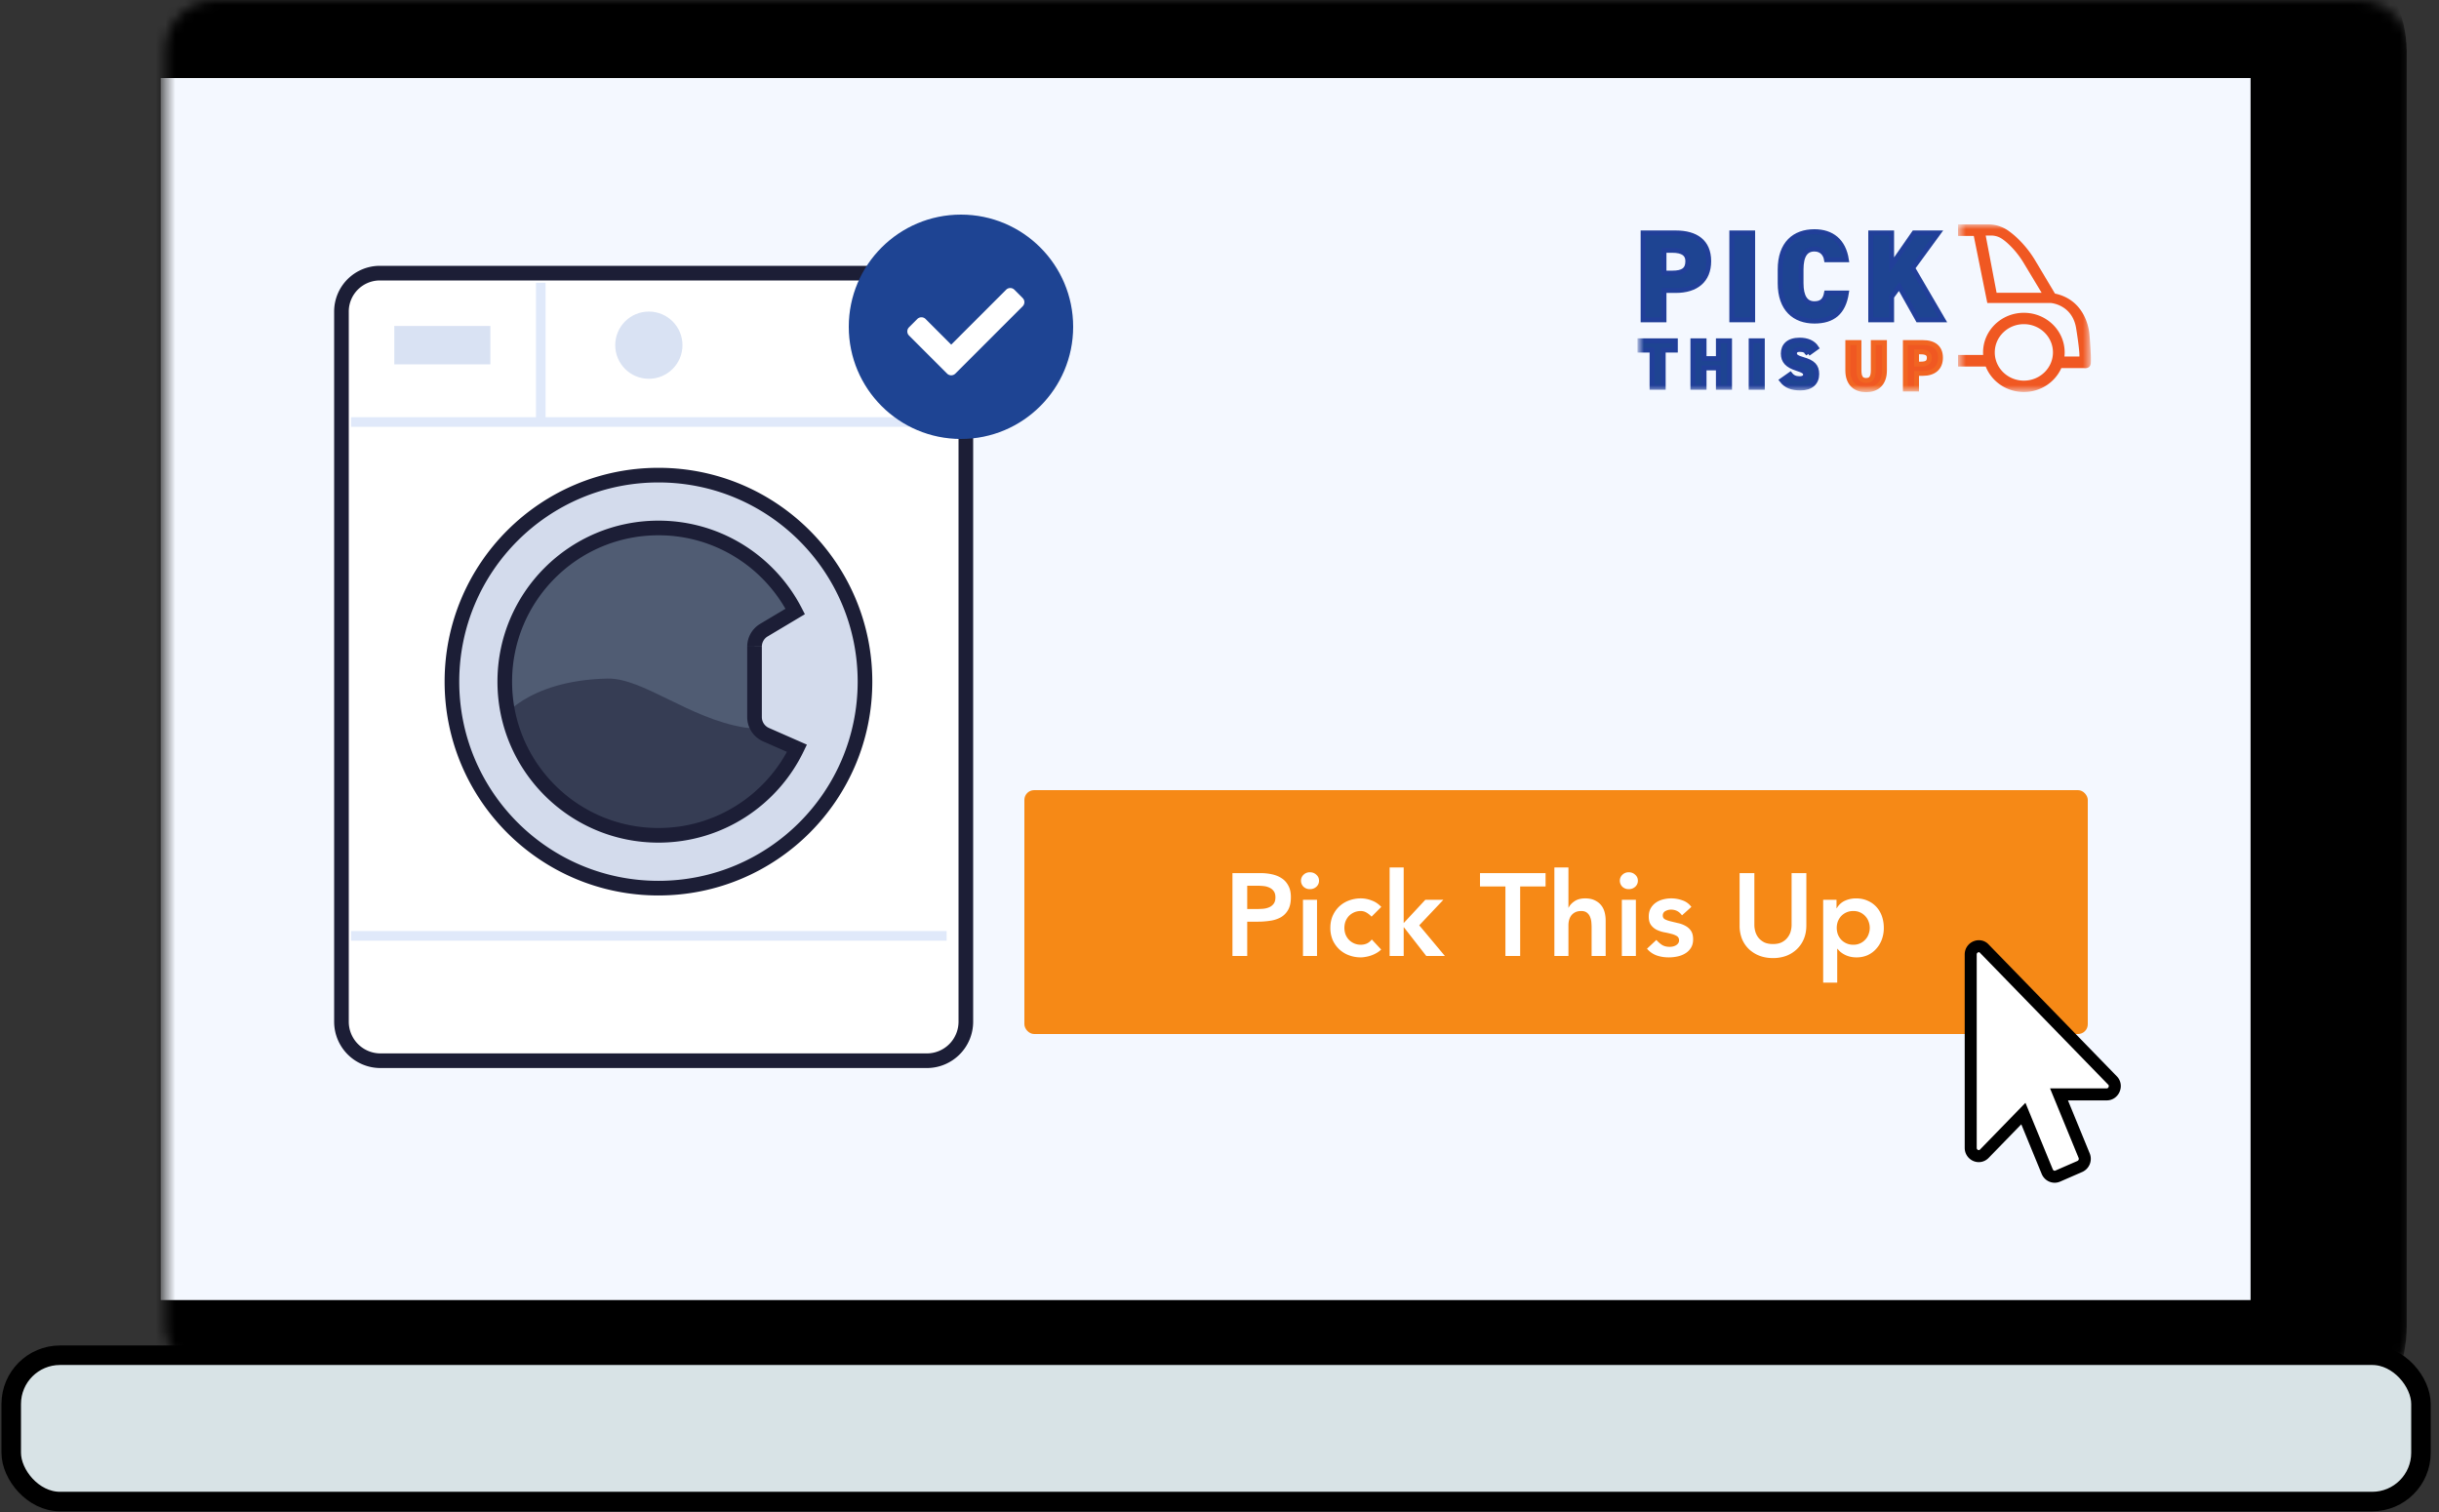 <svg width="250" height="155" fill="none" xmlns="http://www.w3.org/2000/svg"><rect width="100%" height="100%" fill="#333333" stroke="none"/><mask id="a" fill="#fff"><rect x="8.465" width="230.222" height="141.272" rx="5.232"/></mask><rect x="8.465" width="230.222" height="141.272" rx="5.232" fill="#F4F8FF" stroke="#000" stroke-width="16" mask="url(#a)"/><rect x="1.151" y="138.929" width="247" height="15" rx="5" fill="#D8E3E6" stroke="#000" stroke-width="2"/><path d="M35 31.939A3.938 3.938 0 0138.938 28h56.123A3.938 3.938 0 0199 31.939v72.799a4 4 0 01-4 4H39a4 4 0 01-4-4v-72.8z" fill="#fff" stroke="#1C1E36" stroke-width="1.5"/><path fill="#D9E2F3" d="M40.416 33.415h9.846v3.938h-9.846z"/><circle cx="66.508" cy="35.385" r="3.446" fill="#D9E2F3"/><circle cx="67.738" cy="70.123" r="16.492" fill="#505C73"/><path fill-rule="evenodd" clip-rule="evenodd" d="M51.246 73.886s2.626-4.144 11.024-4.323c3.609-.077 8.355 4.082 14.01 5.01 3.117.51 10.171-1.744 10.171-1.744l-5.913 11.958s-9.543 3.412-14.88 2.911c-5.337-.5-14.412-7.384-14.412-7.384v-6.428z" fill="#1C1E36" fill-opacity=".5"/><path fill-rule="evenodd" clip-rule="evenodd" d="M88.662 69.877c0 11.691-9.478 21.17-21.17 21.17-11.691 0-21.169-9.479-21.169-21.17 0-11.691 9.478-21.17 21.17-21.17 11.69 0 21.169 9.479 21.169 21.17zm-6.97 6.832c-2.545 5.279-7.947 8.922-14.2 8.922-8.7 0-15.753-7.053-15.753-15.754 0-8.7 7.053-15.754 15.754-15.754 6.108 0 11.404 3.477 14.018 8.56L78.3 64.598a1.97 1.97 0 00-.96 1.691v7.22c0 .78.461 1.487 1.176 1.802l3.177 1.397z" fill="#D3DBEC"/><path d="M81.692 76.709l.676.326.337-.7-.711-.313-.302.687zm-.18-14.027l.383.644.605-.36-.322-.627-.667.343zM78.298 64.6l-.385-.644.385.644zm.216 10.713l.302-.687-.302.687zM67.493 91.796c12.105 0 21.919-9.813 21.919-21.919h-1.5c0 11.277-9.142 20.42-20.42 20.42v1.5zm-21.92-21.919c0 12.106 9.814 21.92 21.92 21.92v-1.5c-11.278 0-20.42-9.143-20.42-20.42h-1.5zm21.92-21.92c-12.106 0-21.92 9.814-21.92 21.92h1.5c0-11.277 9.142-20.42 20.42-20.42v-1.5zm21.919 21.92c0-12.106-9.814-21.92-21.92-21.92v1.5c11.278 0 20.42 9.143 20.42 20.42h1.5zm-21.92 16.504c6.552 0 12.21-3.818 14.876-9.346l-1.352-.652c-2.424 5.03-7.57 8.498-13.523 8.498v1.5zM50.99 69.877c0 9.115 7.389 16.504 16.504 16.504v-1.5c-8.287 0-15.004-6.718-15.004-15.004h-1.5zm16.504-16.504c-9.115 0-16.504 7.39-16.504 16.504h1.5c0-8.286 6.717-15.004 15.004-15.004v-1.5zm14.685 8.966c-2.737-5.322-8.285-8.966-14.685-8.966v1.5c5.816 0 10.86 3.31 13.351 8.152l1.334-.686zm-1.051-.3l-3.212 1.916.768 1.288 3.212-1.917-.768-1.288zm-3.212 1.916a2.719 2.719 0 00-1.326 2.335h1.5c0-.43.225-.827.594-1.047l-.769-1.288zm-1.326 2.335v7.22h1.5v-7.22h-1.5zm0 7.22a2.72 2.72 0 001.624 2.488l.604-1.373a1.22 1.22 0 01-.728-1.116h-1.5zm1.624 2.488l3.177 1.397.604-1.373-3.177-1.397-.604 1.373z" fill="#1C1E36"/><path fill-rule="evenodd" clip-rule="evenodd" d="M35.984 95.939h61.047z" fill="#E0E9FA"/><path d="M35.984 95.939h61.047" stroke="#E0E9FA" stroke-width=".985"/><path fill-rule="evenodd" clip-rule="evenodd" d="M55.43 28.985V43.26z" fill="#E0E9FA"/><path d="M55.43 28.985V43.26" stroke="#E0E9FA" stroke-width=".985"/><path fill-rule="evenodd" clip-rule="evenodd" d="M35.984 43.261h61.047z" fill="#E0E9FA"/><path d="M35.984 43.261h61.047" stroke="#E0E9FA" stroke-width=".985"/><rect x="105" y="81" width="109" height="25" rx="1" fill="#F68916"/><path d="M126.329 89.504h2.856c.408 0 .8.04 1.176.12.384.08.72.216 1.008.408.288.184.516.436.684.756.176.312.264.704.264 1.176 0 .536-.092.968-.276 1.296a2.02 2.02 0 01-.744.768 3.193 3.193 0 01-1.092.36 8.281 8.281 0 01-1.284.096h-1.08V98h-1.512v-8.496zm2.424 3.684c.216 0 .44-.008.672-.024.232-.016.444-.064.636-.144.2-.08.36-.2.48-.36.128-.16.192-.384.192-.672 0-.264-.056-.472-.168-.624a1.048 1.048 0 00-.432-.36 1.731 1.731 0 00-.588-.168 5.654 5.654 0 00-.624-.036h-1.08v2.388h.912zm4.804-.948h1.44V98h-1.44v-5.76zm-.204-1.956a.82.82 0 01.252-.6.895.895 0 01.66-.264c.264 0 .484.084.66.252.184.16.276.364.276.612a.811.811 0 01-.276.624.944.944 0 01-.66.24.918.918 0 01-.66-.252.86.86 0 01-.252-.612zm7.233 3.684a2.298 2.298 0 00-.528-.42 1.134 1.134 0 00-.564-.156 1.67 1.67 0 00-1.248.528c-.144.16-.256.344-.336.552a1.967 1.967 0 00-.108.648c0 .224.036.44.108.648.08.208.192.392.336.552a1.67 1.67 0 001.248.528c.224 0 .432-.044.624-.132.192-.096.356-.232.492-.408l.96 1.032a2.166 2.166 0 01-.504.372 3.204 3.204 0 01-1.116.384 2.602 2.602 0 01-.456.048c-.432 0-.84-.072-1.224-.216a2.936 2.936 0 01-.996-.612 2.999 2.999 0 01-.672-.948 3.156 3.156 0 01-.24-1.248c0-.456.08-.868.24-1.236.168-.376.392-.696.672-.96s.612-.468.996-.612a3.457 3.457 0 011.224-.216c.368 0 .736.072 1.104.216.376.136.704.356.984.66l-.996.996zm1.853-5.04h1.44v5.7l2.22-2.388h1.848l-2.472 2.616L148.103 98h-1.908l-2.292-2.94h-.024V98h-1.44v-9.072zm11.868 1.944h-2.604v-1.368h6.72v1.368h-2.604V98h-1.512v-7.128zm6.459 2.172h.024c.112-.24.308-.456.588-.648.288-.2.656-.3 1.104-.3.384 0 .708.064.972.192.272.128.492.296.66.504.168.208.288.448.36.72.072.272.108.556.108.852V98h-1.44v-2.916c0-.16-.008-.336-.024-.528-.016-.2-.06-.384-.132-.552a.944.944 0 00-.312-.432c-.144-.12-.34-.18-.588-.18-.24 0-.444.04-.612.12-.16.08-.296.188-.408.324-.104.136-.18.292-.228.468-.048.176-.072.36-.072.552V98h-1.44v-9.072h1.44v4.116zm5.474-.804h1.44V98h-1.44v-5.76zm-.204-1.956a.82.82 0 01.252-.6.895.895 0 01.66-.264c.264 0 .484.084.66.252.184.16.276.364.276.612a.811.811 0 01-.276.624.944.944 0 01-.66.24.918.918 0 01-.66-.252.86.86 0 01-.252-.612zm6.37 3.552c-.28-.392-.656-.588-1.128-.588-.192 0-.38.048-.564.144a.49.49 0 00-.276.468c0 .176.076.304.228.384.152.08.344.148.576.204l.744.18c.272.056.524.148.756.276.232.12.424.288.576.504.152.216.228.512.228.888 0 .344-.076.636-.228.876a1.69 1.69 0 01-.576.564 2.484 2.484 0 01-.792.312 4.191 4.191 0 01-.888.096c-.448 0-.86-.064-1.236-.192a2.347 2.347 0 01-1.008-.696l.96-.9c.184.208.38.38.588.516.216.128.476.192.78.192.104 0 .212-.012.324-.036.112-.024.216-.064.312-.12a.708.708 0 00.228-.204.497.497 0 00.096-.3c0-.2-.076-.348-.228-.444a1.922 1.922 0 00-.576-.228 8.223 8.223 0 00-.756-.168 3.26 3.26 0 01-.744-.252 1.631 1.631 0 01-.576-.492c-.152-.208-.228-.496-.228-.864 0-.32.064-.596.192-.828.136-.24.312-.436.528-.588.216-.152.464-.264.744-.336a3.33 3.33 0 011.992.096c.376.128.68.352.912.672l-.96.864zm12.746 1.044c0 .512-.088.976-.264 1.392a3.122 3.122 0 01-.72 1.044 3.244 3.244 0 01-1.08.672 3.922 3.922 0 01-1.356.228c-.488 0-.94-.076-1.356-.228a3.382 3.382 0 01-1.092-.672 3.122 3.122 0 01-.72-1.044 3.687 3.687 0 01-.252-1.392v-5.376h1.512v5.328c0 .208.032.428.096.66.064.224.168.432.312.624.152.192.348.352.588.48.248.12.552.18.912.18s.66-.06.9-.18c.248-.128.444-.288.588-.48.152-.192.26-.4.324-.624.064-.232.096-.452.096-.66v-5.328h1.512v5.376zm1.725-2.64h1.368v.864h.024c.208-.352.488-.608.84-.768.352-.16.732-.24 1.14-.24.44 0 .836.08 1.188.24.352.152.652.364.9.636s.436.592.564.96c.128.368.192.764.192 1.188a3.4 3.4 0 01-.204 1.188 2.9 2.9 0 01-.576.96c-.24.272-.532.488-.876.648a2.76 2.76 0 01-1.128.228 2.78 2.78 0 01-.72-.084 2.481 2.481 0 01-.96-.492 2.302 2.302 0 01-.276-.3h-.036v3.468h-1.44V92.24zm4.776 2.88c0-.224-.04-.44-.12-.648a1.51 1.51 0 00-.336-.552 1.606 1.606 0 00-1.236-.528 1.67 1.67 0 00-1.248.528c-.144.16-.256.344-.336.552a1.967 1.967 0 00-.108.648c0 .224.036.44.108.648.08.208.192.392.336.552a1.67 1.67 0 001.248.528 1.606 1.606 0 001.236-.528 1.51 1.51 0 00.336-.552c.08-.208.12-.424.12-.648z" fill="#fff"/><path d="M215.947 112.19h-4.896l2.577 6.277a.859.859 0 01-.436 1.108l-2.269.989c-.423.184-.898-.027-1.077-.449l-2.449-5.96-4 4.114c-.533.548-1.397.126-1.397-.593V97.845c0-.757.919-1.126 1.397-.594l13.127 13.502c.53.516.139 1.437-.577 1.437v0z" fill="#fff" stroke="#000" stroke-width="1.231"/><mask id="b" maskUnits="userSpaceOnUse" x="215" y="23" width="1" height="1"><path fill-rule="evenodd" clip-rule="evenodd" d="M215.077 23.75h.053v.1h-.053v-.1z" fill="#fff"/></mask><g mask="url(#b)"><path fill-rule="evenodd" clip-rule="evenodd" d="M215.126 23.85a.366.366 0 01-.001-.1.482.482 0 01.001.1" fill="#231F20"/></g><path fill-rule="evenodd" clip-rule="evenodd" d="M202.349 23.614h-.108l.107-.001h.001z" fill="#F05822"/><mask id="c" maskUnits="userSpaceOnUse" x="200" y="23" width="15" height="18"><path fill-rule="evenodd" clip-rule="evenodd" d="M200.7 23h13.62v17.186H200.7V23z" fill="#fff"/></mask><g mask="url(#c)"><path fill-rule="evenodd" clip-rule="evenodd" d="M207.448 39.02c-1.646 0-2.981-1.296-2.981-2.894 0-1.599 1.335-2.895 2.981-2.895 1.647 0 2.981 1.296 2.981 2.895 0 1.598-1.334 2.894-2.981 2.894zm-2.794-9.005l-1.118-5.87h.56c.38 0 .753.107 1.069.311.335.217.665.512.957.81.507.515.946 1.09 1.316 1.705l1.832 3.044h-4.616zm9.522 4.322s-.145-3.518-3.54-4.242l-2.004-3.359a10.83 10.83 0 00-1.8-2.273 8.168 8.168 0 00-1.032-.851 3.589 3.589 0 00-2.017-.612H200.7v1.186h1.614l1.387 6.874h6.5s2.216.141 2.609 2.613c.393 2.473.331 2.875.331 2.875h-1.533c.014-.139.022-.28.022-.422 0-2.243-1.872-4.06-4.182-4.06-2.309 0-4.181 1.817-4.181 4.06 0 .088.003.175.008.261H200.7v1.186h2.84c.6 1.528 2.124 2.613 3.908 2.613 1.724 0 3.204-1.013 3.844-2.459l.027.007h2.277s.622.12.704-.442c.083-.563-.124-2.955-.124-2.955z" fill="#F05822"/></g><path fill-rule="evenodd" clip-rule="evenodd" d="M171.389 27.997c1.124 0 1.614-.335 1.614-1.226 0-.723-.49-1.11-1.614-1.11h-.826v2.336h.826zm-.826 1.782v3.009h-2.144v-8.91h3.358c2.053 0 3.37.904 3.37 2.893 0 1.975-1.305 3.008-3.37 3.008h-1.214z" fill="#1E4492"/><path d="M170.563 25.66v-.25h-.25v.25h.25zm0 2.337h-.25v.25h.25v-.25zm0 1.782v-.25h-.25v.25h.25zm0 3.009v.25h.25v-.25h-.25zm-2.144 0h-.25v.25h.25v-.25zm0-8.91v-.25h-.25v.25h.25zm2.97 4.37c.575 0 1.047-.084 1.378-.33.348-.258.486-.655.486-1.147h-.5c0 .399-.107.615-.284.746-.197.146-.531.23-1.08.23v.5zm1.864-1.477c0-.425-.149-.787-.491-1.03-.325-.232-.791-.33-1.373-.33v.5c.541 0 .883.094 1.084.237.184.131.28.325.28.623h.5zm-1.864-1.36h-.826v.5h.826v-.5zm-1.076.25v2.336h.5V25.66h-.5zm.25 2.586h.826v-.5h-.826v.5zm-.25 1.532v3.009h.5v-3.009h-.5zm.25 2.759h-2.144v.5h2.144v-.5zm-1.894.25v-8.91h-.5v8.91h.5zm-.25-8.66h3.358v-.5h-3.358v.5zm3.358 0c.995 0 1.772.22 2.297.645.516.418.823 1.063.823 1.998h.5c0-1.054-.352-1.855-1.008-2.386-.647-.524-1.554-.757-2.612-.757v.5zm3.12 2.643c0 .93-.305 1.607-.824 2.056-.525.454-1.302.702-2.296.702v.5c1.071 0 1.979-.267 2.623-.824.649-.561.997-1.388.997-2.434h-.5zm-3.12 2.758h-1.214v.5h1.214v-.5z" fill="#213F99"/><mask id="d" maskUnits="userSpaceOnUse" x="168" y="23" width="48" height="18"><path fill-rule="evenodd" clip-rule="evenodd" d="M168 40.186h47.123V23H168v17.186z" fill="#fff"/></mask><g mask="url(#d)"><path fill-rule="evenodd" clip-rule="evenodd" d="M177.509 32.788h2.144v-8.91h-2.144v8.91z" fill="#1E4492"/><path clip-rule="evenodd" d="M177.509 32.788h2.144v-8.91h-2.144v8.91z" stroke="#213F99" stroke-width=".5"/><path fill-rule="evenodd" clip-rule="evenodd" d="M187.219 26.629c-.09-.568-.477-1.098-1.239-1.098-.891 0-1.369.646-1.369 2.105v1.394c0 1.395.465 2.105 1.369 2.105.762 0 1.11-.387 1.239-1.098h2.041c-.31 2.002-1.395 2.88-3.28 2.88-2.027 0-3.512-1.227-3.512-3.887v-1.394c0-2.686 1.485-3.887 3.512-3.887 1.769 0 2.982.943 3.28 2.88h-2.041z" fill="#1E4492"/><path clip-rule="evenodd" d="M187.219 26.629c-.09-.568-.477-1.098-1.239-1.098-.891 0-1.369.646-1.369 2.105v1.394c0 1.395.465 2.105 1.369 2.105.762 0 1.11-.387 1.239-1.098h2.041c-.31 2.002-1.395 2.88-3.28 2.88-2.027 0-3.512-1.227-3.512-3.887v-1.394c0-2.686 1.485-3.887 3.512-3.887 1.769 0 2.982.943 3.28 2.88h-2.041z" stroke="#213F99" stroke-width=".5"/><path fill-rule="evenodd" clip-rule="evenodd" d="M196.593 32.788l-1.923-3.422-.775 1.059v2.363h-2.144v-8.91h2.144v3.306l2.298-3.306h2.492l-2.634 3.603 3.099 5.307h-2.557z" fill="#1E4492"/><path clip-rule="evenodd" d="M196.593 32.788l-1.923-3.422-.775 1.059v2.363h-2.144v-8.91h2.144v3.306l2.298-3.306h2.492l-2.634 3.603 3.099 5.307h-2.557z" stroke="#213F99" stroke-width=".5"/><path fill-rule="evenodd" clip-rule="evenodd" d="M193.16 35.118v2.84c0 1.41-.822 1.998-1.88 1.998-1.057 0-1.88-.588-1.88-1.99v-2.848h1.148v2.847c0 .698.207 1.037.732 1.037.526 0 .733-.339.733-1.037v-2.847h1.147z" fill="#F05822"/><path clip-rule="evenodd" d="M193.16 35.118v2.84c0 1.41-.822 1.998-1.88 1.998-1.057 0-1.88-.588-1.88-1.99v-2.848h1.148v2.847c0 .698.207 1.037.732 1.037.526 0 .733-.339.733-1.037v-2.847h1.147z" stroke="#F16522" stroke-width=".5"/><path fill-rule="evenodd" clip-rule="evenodd" d="M196.891 37.322c.602 0 .864-.18.864-.656 0-.387-.262-.594-.864-.594h-.442v1.25h.442zm-.442.954v1.61h-1.147v-4.768h1.797c1.099 0 1.803.483 1.803 1.548 0 1.057-.698 1.61-1.803 1.61h-.65z" fill="#F05822"/><path d="M196.449 36.072v-.25h-.25v.25h.25zm0 1.25h-.25v.25h.25v-.25zm0 .954v-.25h-.25v.25h.25zm0 1.61v.25h.25v-.25h-.25zm-1.147 0h-.25v.25h.25v-.25zm0-4.768v-.25h-.25v.25h.25zm1.589 2.454c.314 0 .599-.044.807-.198.226-.169.307-.423.307-.708h-.5c0 .192-.05.265-.105.306-.074.055-.221.1-.509.1v.5zm1.114-.906c0-.257-.092-.49-.311-.646-.203-.145-.482-.199-.803-.199v.5c.28 0 .434.05.513.106.062.044.101.109.101.239h.5zm-1.114-.844h-.442v.5h.442v-.5zm-.692.25v1.25h.5v-1.25h-.5zm.25 1.5h.442v-.5h-.442v.5zm-.25.704v1.61h.5v-1.61h-.5zm.25 1.36h-1.147v.5h1.147v-.5zm-.897.25v-4.768h-.5v4.768h.5zm-.25-4.518h1.797v-.5h-1.797v.5zm1.797 0c.518 0 .904.114 1.156.319.244.197.397.506.397.979h.5c0-.592-.198-1.057-.582-1.368-.375-.303-.89-.43-1.471-.43v.5zm1.553 1.298c0 .47-.153.798-.4 1.012-.254.22-.639.348-1.153.348v.5c.591 0 1.108-.148 1.48-.47.377-.326.573-.803.573-1.39h-.5zm-1.553 1.36h-.65v.5h.65v-.5z" fill="#F16522"/><path fill-rule="evenodd" clip-rule="evenodd" d="M171.726 34.936v.954h-1.244v3.815h-1.147V35.89h-1.244v-.954h3.635z" fill="#1E4492"/><path clip-rule="evenodd" d="M171.726 34.936v.954h-1.244v3.815h-1.147V35.89h-1.244v-.954h3.635z" stroke="#213F99" stroke-width=".5"/><path fill-rule="evenodd" clip-rule="evenodd" d="M174.67 36.76h1.465v-1.824h1.147v4.769h-1.147v-1.99h-1.465v1.99h-1.148v-4.77h1.148v1.825z" fill="#1E4492"/><path clip-rule="evenodd" d="M174.67 36.76h1.465v-1.824h1.147v4.769h-1.147v-1.99h-1.465v1.99h-1.148v-4.77h1.148v1.825z" stroke="#213F99" stroke-width=".5"/><path fill-rule="evenodd" clip-rule="evenodd" d="M179.494 39.705h1.147v-4.77h-1.147v4.77z" fill="#1E4492"/><path clip-rule="evenodd" d="M179.494 39.705h1.147v-4.77h-1.147v4.77z" stroke="#213F99" stroke-width=".5"/><path fill-rule="evenodd" clip-rule="evenodd" d="M185.333 36.256c-.186-.318-.421-.436-.85-.436-.38 0-.546.173-.546.415 0 .284.249.442.85.615 1.037.297 1.431.684 1.431 1.5 0 .864-.581 1.424-1.666 1.424-.87 0-1.458-.215-1.907-.781l.857-.602c.235.297.525.429.954.429.442 0 .615-.187.615-.415 0-.276-.194-.415-.899-.642-.967-.312-1.382-.754-1.382-1.521 0-.788.518-1.375 1.68-1.375.76 0 1.375.255 1.714.78l-.851.609z" fill="#1E4492"/><path clip-rule="evenodd" d="M185.333 36.256c-.186-.318-.421-.436-.85-.436-.38 0-.546.173-.546.415 0 .284.249.442.85.615 1.037.297 1.431.684 1.431 1.5 0 .864-.581 1.424-1.666 1.424-.87 0-1.458-.215-1.907-.781l.857-.602c.235.297.525.429.954.429.442 0 .615-.187.615-.415 0-.276-.194-.415-.899-.642-.967-.312-1.382-.754-1.382-1.521 0-.788.518-1.375 1.68-1.375.76 0 1.375.255 1.714.78l-.851.609z" stroke="#213F99" stroke-width=".5"/></g><circle cx="98.5" cy="33.5" r="11.5" fill="#1E4493"/><path d="M97.076 38.298l-3.9-3.9a.6.6 0 010-.848l.848-.849a.6.6 0 01.849 0L97.5 35.33l5.627-5.628a.6.6 0 01.849 0l.848.849a.599.599 0 010 .848l-6.9 6.9a.6.6 0 01-.848 0z" fill="#fff"/></svg>

